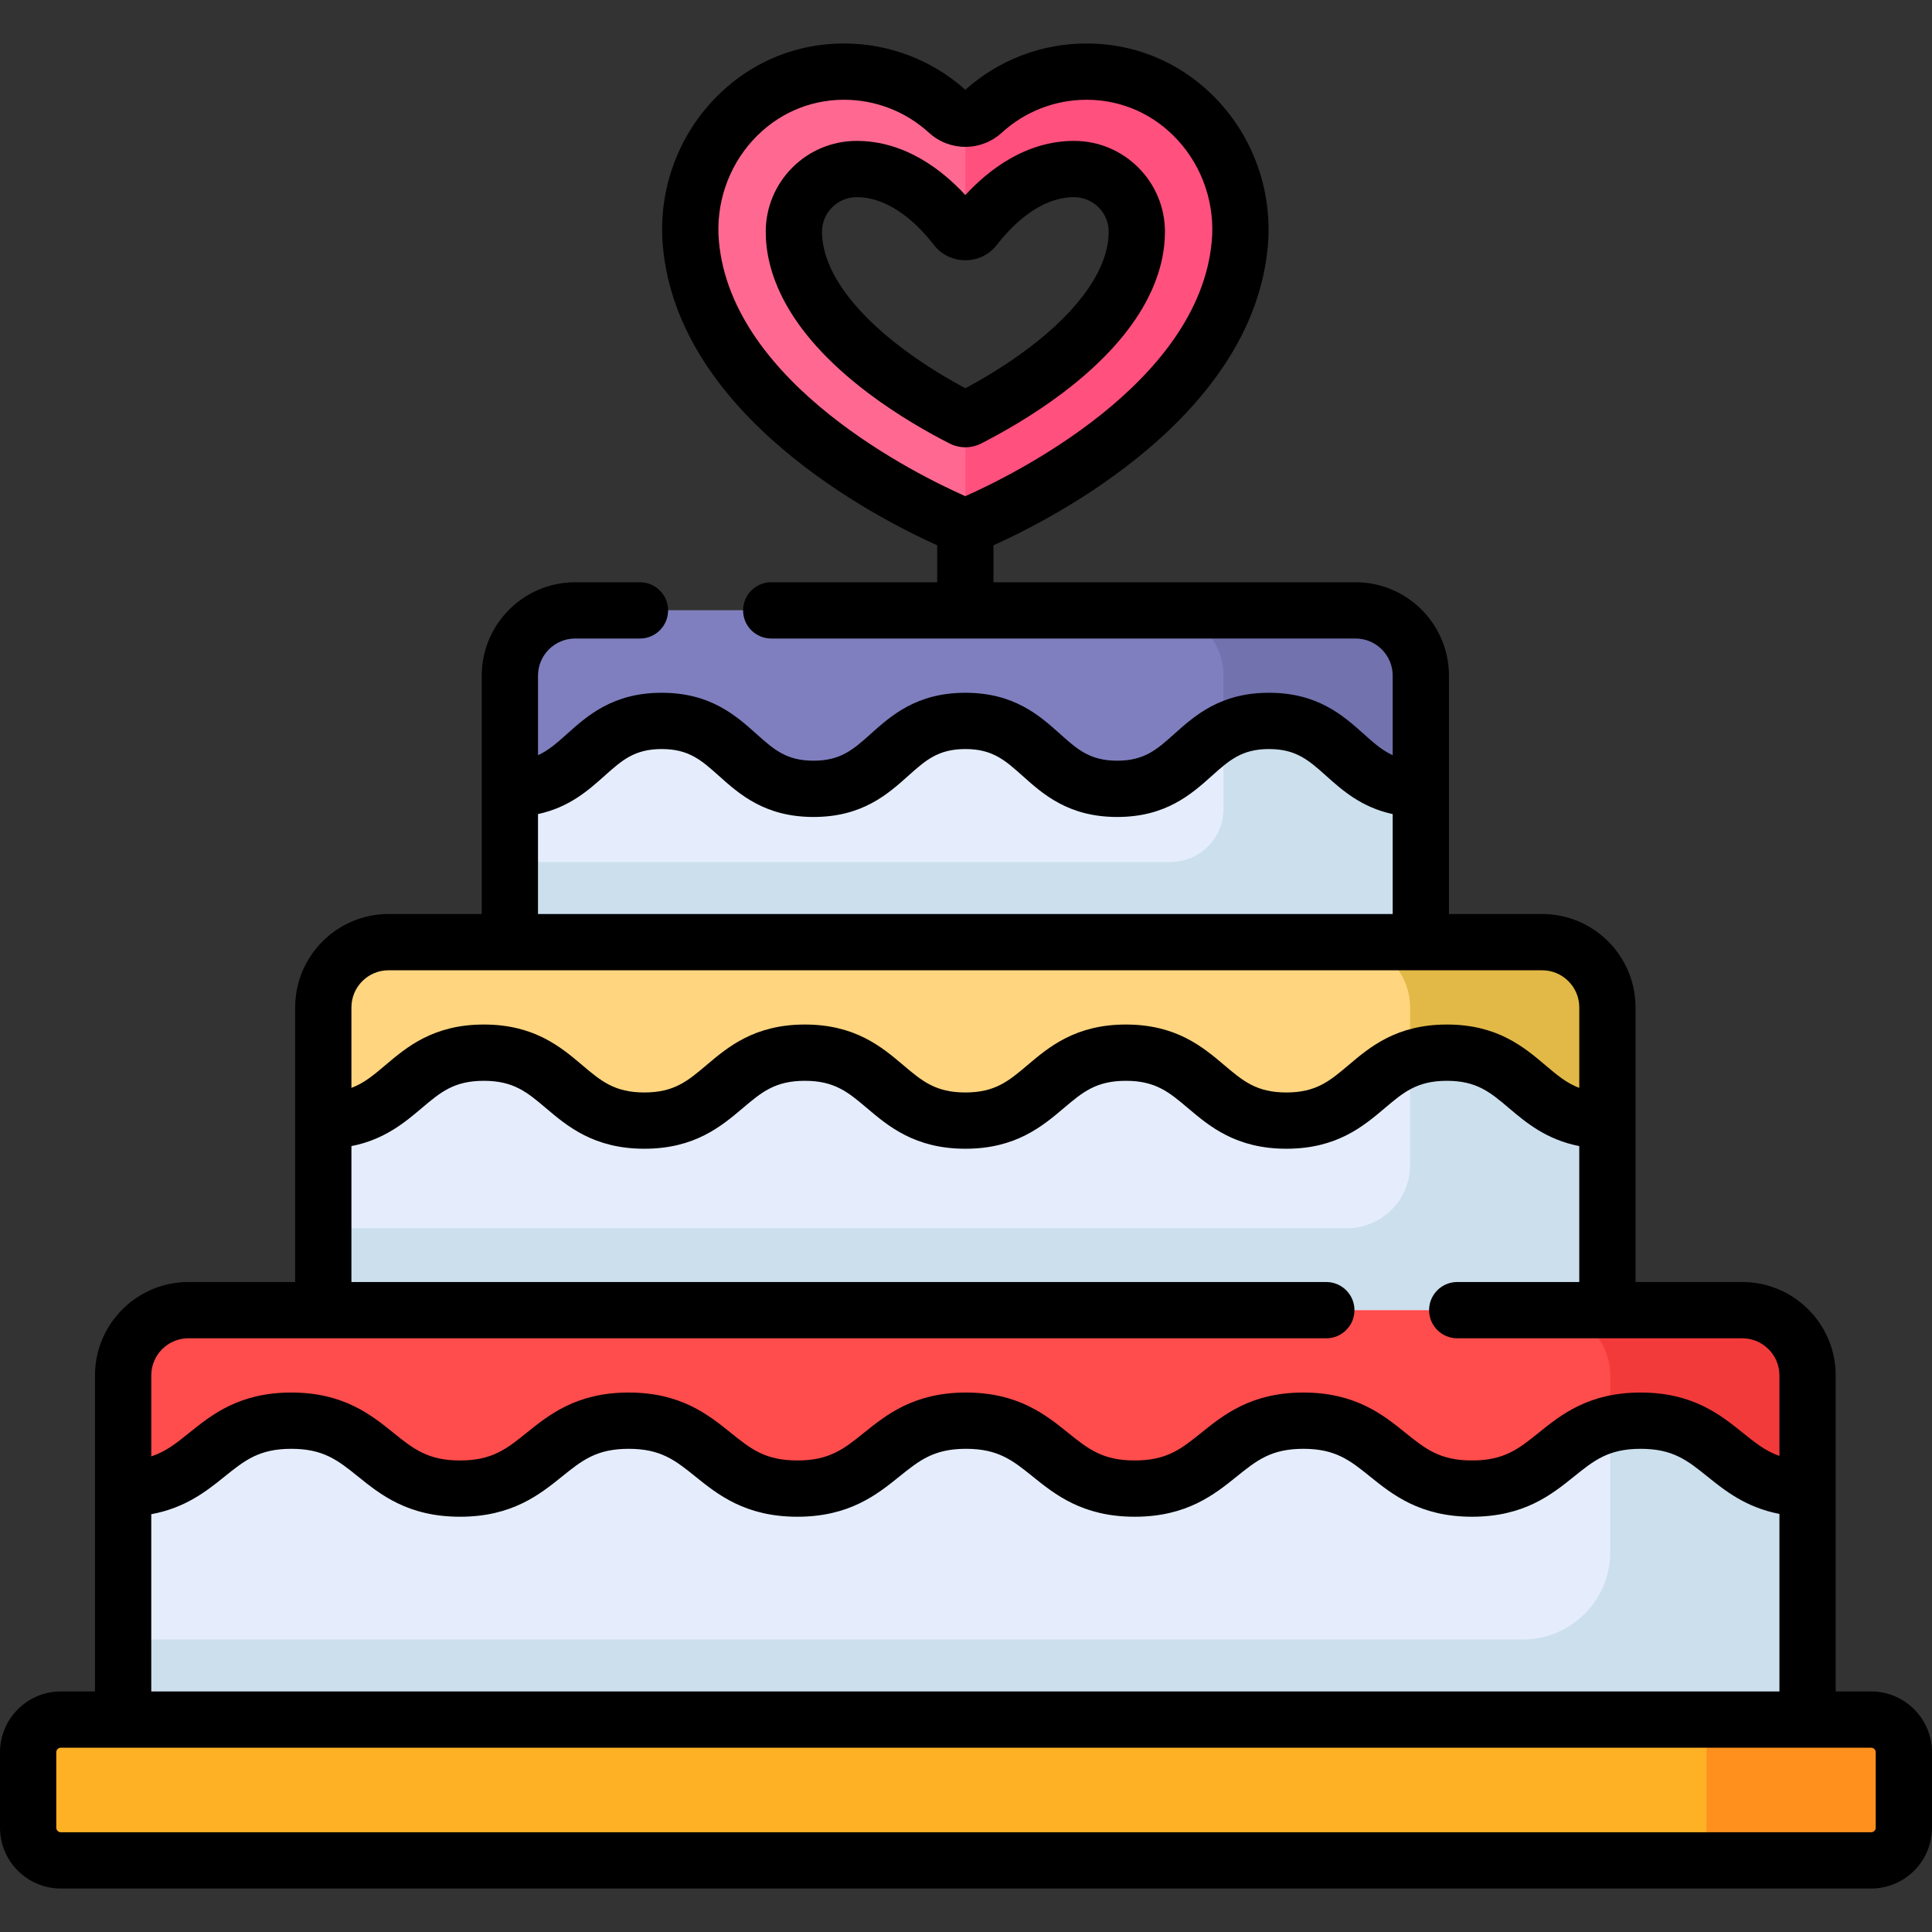 <?xml version="1.0" encoding="iso-8859-1"?>
<!-- Generator: Adobe Illustrator 19.0.0, SVG Export Plug-In . SVG Version: 6.00 Build 0)  -->
<svg version="1.1" id="Capa_1" xmlns="http://www.w3.org/2000/svg" xmlns:xlink="http://www.w3.org/1999/xlink" x="0px" y="0px"
	 viewBox="0 0 511.999 511.999" style="enable-background:new 0 0 511.999 511.999;" xml:space="preserve">
<rect x="0" y="0" width="511.999" height="511.999" fill="#333333" stroke="none"/>
<path style="fill:#E5EDFC;" d="M376.531,274.589h-241.41v-95.538c0-9.55,7.742-17.291,17.291-17.291H359.24
	c9.55,0,17.291,7.742,17.291,17.291V274.589z"/>
<path style="fill:#CCDFED;" d="M359.24,161.759h-52.294c9.55,0,17.291,7.742,17.291,17.291v35.315
	c0,7.779-6.306,14.085-14.085,14.085H135.121v46.138h189.116h52.294V228.45v-49.4C376.531,169.501,368.789,161.759,359.24,161.759z"
	/>
<path style="fill:#E5EDFC;" d="M425.977,362.507H85.675v-95.538c0-9.55,7.742-17.291,17.291-17.291h305.72
	c9.55,0,17.291,7.742,17.291,17.291V362.507z"/>
<path style="fill:#CCDFED;" d="M408.686,249.677h-52.294c9.55,0,17.291,7.742,17.291,17.291v41.787
	c0,9.237-7.488,16.726-16.726,16.726H85.675v37.025h340.303v-37.025v-58.513C425.977,257.419,418.236,249.677,408.686,249.677z"/>
<path style="fill:#E5EDFC;" d="M479.02,459.429H32.632v-94.935c0-9.55,7.742-17.291,17.291-17.291h411.806
	c9.55,0,17.291,7.742,17.291,17.291L479.02,459.429L479.02,459.429z"/>
<path style="fill:#CCDFED;" d="M461.729,347.203h-52.294c9.55,0,17.291,7.742,17.291,17.291v46.818
	c0,12.793-10.371,23.164-23.164,23.164H32.632v24.953H479.02v-24.953v-69.983C479.02,354.944,471.279,347.203,461.729,347.203z"/>
<path style="fill:#FF6991;" d="M288.144,18.98c-10.66-0.043-20.373,4.002-27.665,10.657c-2.65,2.419-6.656,2.419-9.307,0
	c-7.291-6.655-17.005-10.7-27.665-10.657c-24.179,0.098-42.576,21.51-40.417,45.593c4.325,48.244,72.735,75.013,72.735,75.013
	s68.41-26.769,72.735-75.013C330.72,40.49,312.323,19.078,288.144,18.98z M277.004,98.273c-7.343,5.533-14.831,9.784-20.375,12.61
	c-0.25,0.127-0.522,0.191-0.803,0.191c-0.281,0-0.553-0.063-0.803-0.191c-5.545-2.826-13.032-7.077-20.375-12.61
	c-20.054-15.111-24.264-28.382-24.264-36.854c0-9.165,7.457-16.622,16.622-16.622c12.511,0,21.897,9.75,26.36,15.528
	c0.007,0.008,0.013,0.017,0.02,0.025c1.217,1.554,3.662,1.554,4.879,0c0.007-0.008,0.013-0.017,0.02-0.025
	c4.464-5.778,13.849-15.528,26.36-15.528c9.165,0,16.622,7.457,16.622,16.622C301.267,69.891,297.058,83.162,277.004,98.273z"/>
<path style="fill:#7F7FBF;" d="M359.24,161.759H152.412c-9.55,0-17.291,7.742-17.291,17.291v30.001
	c20.119,0,20.119-18.002,40.239-18.002c20.119,0,20.119,18.002,40.239,18.002c20.117,0,20.117-18.002,40.233-18.002
	c20.117,0,20.117,18.002,40.235,18.002c20.116,0,20.116-18.002,40.233-18.002c20.116,0,20.116,18.002,40.232,18.002v-30
	C376.531,169.501,368.789,161.759,359.24,161.759z"/>
<path style="fill:#7272AF;" d="M359.24,161.759h-52.294c9.55,0,17.291,7.742,17.291,17.291v14.879
	c3.167-1.724,6.968-2.88,12.062-2.88c20.116,0,20.116,18.002,40.232,18.002v-30C376.531,169.501,368.789,161.759,359.24,161.759z"/>
<path style="fill:#FFD57F;" d="M408.686,249.677h-305.72c-9.55,0-17.291,7.742-17.291,17.291v30.001
	c21.271,0,21.271-18.002,42.542-18.002s21.271,18.002,42.542,18.002c21.268,0,21.268-18.002,42.536-18.002
	c21.269,0,21.269,18.002,42.538,18.002c21.268,0,21.268-18.002,42.536-18.002s21.268,18.002,42.535,18.002
	c21.269,0,21.269-18.002,42.537-18.002c21.268,0,21.268,18.002,42.536,18.002v-30.001
	C425.977,257.419,418.236,249.677,408.686,249.677z"/>
<path style="fill:#E2B947;" d="M408.686,249.677h-52.294c9.55,0,17.291,7.742,17.291,17.291v13.578
	c2.72-0.977,5.883-1.579,9.758-1.579c21.268,0,21.268,18.002,42.536,18.002v-30.001
	C425.977,257.419,418.236,249.677,408.686,249.677z"/>
<path style="fill:#FF4C4C;" d="M461.729,347.203H49.923c-9.55,0-17.291,7.742-17.291,17.291v29.997
	c22.22-0.071,22.268-17.998,44.576-17.998c22.352,0,22.352,18.002,44.704,18.002c22.349,0,22.349-18.002,44.698-18.002
	c22.35,0,22.35,18.002,44.7,18.002c22.349,0,22.349-18.002,44.698-18.002c22.348,0,22.348,18.002,44.697,18.002
	c22.35,0,22.35-18.002,44.699-18.002s22.349,18.002,44.697,18.002c22.349,0,22.349-18.002,44.699-18.002
	c22.185,0,22.359,17.729,44.221,17.99v-29.988C479.02,354.944,471.279,347.203,461.729,347.203z"/>
<path style="fill:#F33A3A;" d="M461.729,347.203h-52.294c9.55,0,17.291,7.742,17.291,17.291v12.939
	c2.348-0.59,4.992-0.941,8.072-0.941c22.185,0,22.359,17.729,44.221,17.99v-29.988C479.02,354.944,471.279,347.203,461.729,347.203z
	"/>
<path style="fill:#FFB125;" d="M495.879,493.023H16.121c-4.786,0-8.665-3.88-8.665-8.665v-19.986c0-4.786,3.88-8.665,8.665-8.665
	h479.757c4.786,0,8.665,3.88,8.665,8.665v19.986C504.544,489.144,500.664,493.023,495.879,493.023z"/>
<path style="fill:#FF901D;" d="M495.879,455.707H452.25v37.316h43.628c4.786,0,8.665-3.879,8.665-8.665v-19.986
	C504.544,459.586,500.664,455.707,495.879,455.707z"/>
<path style="fill:#FF507E;" d="M288.144,18.98c-10.66-0.043-20.373,4.002-27.665,10.657c-1.325,1.21-2.989,1.814-4.654,1.814v30.064
	c0.916,0,1.831-0.388,2.44-1.166c0.007-0.008,0.013-0.017,0.02-0.025c4.464-5.778,13.849-15.528,26.36-15.528
	c9.165,0,16.622,7.457,16.622,16.622c0,8.472-4.209,21.744-24.264,36.854c-7.343,5.533-14.831,9.784-20.375,12.61
	c-0.25,0.127-0.522,0.191-0.803,0.191l0,0v28.512l0,0c0,0,68.41-26.769,72.735-75.013C330.72,40.49,312.323,19.078,288.144,18.98z"
	/>
<path d="M495.879,448.25h-9.402v-53.767v-29.988c0-13.647-11.102-24.749-24.748-24.749h-28.295v-42.777v-30.001
	c0-13.646-11.102-24.748-24.748-24.748h-24.699l0,0v-63.17c0-13.646-11.102-24.748-24.748-24.748h-95.958v-9.794
	c16.332-7.344,68.671-34.273,72.705-79.271c1.247-13.909-3.402-27.776-12.755-38.047c-9.151-10.049-21.602-15.614-35.058-15.668
	c-11.996-0.062-23.438,4.304-32.348,12.268c-8.86-7.919-20.249-12.268-32.149-12.268c-0.067,0-0.133,0-0.2,0
	c-13.457,0.054-25.907,5.619-35.059,15.669c-9.352,10.27-14.001,24.137-12.754,38.046c4.034,44.998,56.373,71.927,72.705,79.271
	v9.794h-43.983c-4.118,0-7.456,3.338-7.456,7.456s3.338,7.456,7.456,7.456H359.24c5.423,0,9.835,4.412,9.835,9.835v21.083
	c-2.798-1.264-5.03-3.262-7.687-5.641c-5.427-4.856-12.181-10.9-25.088-10.9s-19.662,6.044-25.089,10.9
	c-4.606,4.122-7.935,7.101-15.144,7.101c-7.21,0-10.538-2.979-15.145-7.101c-5.427-4.856-12.182-10.9-25.089-10.9
	s-19.662,6.044-25.089,10.9c-4.606,4.122-7.935,7.101-15.144,7.101c-7.211,0-10.54-2.979-15.148-7.101
	c-5.428-4.856-12.183-10.9-25.091-10.9s-19.664,6.044-25.091,10.9c-2.659,2.379-4.892,4.377-7.691,5.642v-21.082
	c0-5.423,4.412-9.835,9.835-9.835h17.178c4.118,0,7.456-3.338,7.456-7.456s-3.338-7.456-7.456-7.456h-17.178
	c-13.646,0-24.748,11.102-24.748,24.748v63.17l0,0h-24.699c-13.646,0-24.748,11.102-24.748,24.748v30.001v42.777H49.923
	c-13.646,0-24.748,11.102-24.748,24.749v29.997v53.758h-9.054C7.232,448.25,0,455.482,0,464.372v19.985
	c0,8.889,7.232,16.121,16.121,16.121h479.757c8.889,0,16.121-7.232,16.121-16.121v-19.985
	C512,455.482,504.768,448.25,495.879,448.25z M190.518,63.906c-0.875-9.76,2.379-19.483,8.927-26.673
	c6.306-6.925,14.863-10.759,24.094-10.797c0.047,0,0.092,0,0.138,0c8.338,0,16.314,3.089,22.469,8.707
	c5.52,5.04,13.844,5.039,19.36,0.001c6.156-5.618,14.131-8.708,22.469-8.708c0.046,0,0.092,0,0.138,0l0,0
	c9.231,0.038,17.787,3.872,24.093,10.796c6.549,7.191,9.802,16.914,8.927,26.674c-3.397,37.895-53.063,62.154-65.313,67.581
	C243.552,126.071,193.923,101.891,190.518,63.906z M142.577,215.739c8.26-1.77,13.366-6.312,17.635-10.132
	c4.607-4.122,7.936-7.101,15.148-7.101s10.54,2.979,15.148,7.101c5.428,4.856,12.183,10.9,25.091,10.9
	c12.907,0,19.662-6.044,25.089-10.9c4.606-4.122,7.935-7.101,15.144-7.101c7.21,0,10.538,2.979,15.146,7.101
	c5.427,4.856,12.182,10.9,25.089,10.9c12.907,0,19.662-6.044,25.089-10.9c4.606-4.122,7.935-7.101,15.144-7.101
	s10.537,2.979,15.144,7.101c4.269,3.82,9.373,8.361,17.632,10.132v26.482H142.577V215.739z M93.131,266.968
	c0-5.423,4.412-9.835,9.835-9.835l0,0h305.72l0,0c5.423,0,9.835,4.412,9.835,9.835v21.33c-3.373-1.263-5.919-3.418-8.994-6.021
	c-5.667-4.796-12.719-10.766-26.085-10.766s-20.419,5.969-26.086,10.766c-4.964,4.201-8.55,7.236-16.452,7.236
	c-7.901,0-11.487-3.035-16.45-7.236c-5.667-4.796-12.719-10.766-26.085-10.766s-20.418,5.97-26.085,10.766
	c-4.963,4.201-8.549,7.236-16.451,7.236s-11.488-3.035-16.452-7.236c-5.667-4.797-12.719-10.766-26.085-10.766
	c-13.367,0-20.419,5.97-26.086,10.766c-4.963,4.201-8.549,7.236-16.45,7.236c-7.904,0-11.491-3.035-16.454-7.236
	c-5.667-4.797-12.721-10.766-26.088-10.766s-20.421,5.969-26.088,10.766c-3.076,2.603-5.624,4.759-8.998,6.022v-21.331H93.131z
	 M40.088,364.495c0-5.423,4.412-9.836,9.835-9.836h301.564l0,0c4.118,0,7.456-3.338,7.456-7.456s-3.338-7.456-7.456-7.456l0,0
	H93.131v-36.022c8.733-1.707,14.126-6.251,18.632-10.064c4.964-4.201,8.55-7.236,16.454-7.236s11.49,3.035,16.454,7.236
	c5.667,4.797,12.721,10.766,26.088,10.766c13.366,0,20.418-5.969,26.085-10.766c4.963-4.201,8.549-7.236,16.451-7.236
	c7.902,0,11.488,3.035,16.451,7.236c5.667,4.796,12.72,10.766,26.086,10.766s20.418-5.97,26.085-10.766
	c4.963-4.201,8.549-7.236,16.45-7.236s11.487,3.035,16.45,7.236c5.667,4.796,12.719,10.766,26.085,10.766
	c13.367,0,20.419-5.969,26.086-10.766c4.964-4.201,8.549-7.236,16.452-7.236c7.901,0,11.487,3.035,16.45,7.236
	c4.505,3.813,9.898,8.356,18.629,10.064v36.022l0,0H386.18c-4.118,0-7.456,3.338-7.456,7.456s3.338,7.456,7.456,7.456h75.549l0,0
	c5.423,0,9.835,4.413,9.835,9.836v21.338c-3.676-1.277-6.413-3.479-9.736-6.152c-5.893-4.742-13.227-10.644-27.029-10.644
	c-13.804,0-21.136,5.906-27.027,10.65c-5.299,4.268-9.127,7.351-17.672,7.351c-8.545,0-12.373-3.083-17.671-7.351
	c-5.891-4.745-13.222-10.65-27.026-10.65c-13.804,0-21.136,5.906-27.027,10.65c-5.299,4.268-9.127,7.351-17.672,7.351
	c-8.545,0-12.373-3.083-17.671-7.351c-5.89-4.745-13.222-10.65-27.025-10.65c-13.804,0-21.135,5.906-27.026,10.65
	c-5.299,4.268-9.127,7.351-17.671,7.351c-8.546,0-12.374-3.083-17.673-7.351c-5.891-4.746-13.222-10.65-27.027-10.65
	c-13.804,0-21.135,5.906-27.026,10.65c-5.299,4.268-9.127,7.351-17.672,7.351c-8.547,0-12.376-3.083-17.676-7.351
	c-5.891-4.746-13.223-10.65-27.029-10.65c-13.804,0-21.138,5.904-27.03,10.648c-3.423,2.756-6.23,5.017-10.089,6.274v-21.464H40.088
	z M40.088,401.279c9.104-1.671,14.738-6.193,19.442-9.979c5.3-4.268,9.13-7.351,17.678-7.351c8.547,0,12.376,3.083,17.675,7.351
	c5.892,4.746,13.224,10.65,27.03,10.65c13.804,0,21.135-5.906,27.026-10.65c5.299-4.268,9.127-7.351,17.672-7.351
	s12.374,3.083,17.672,7.351c5.891,4.745,13.223,10.65,27.027,10.65c13.804,0,21.135-5.906,27.026-10.65
	c5.299-4.268,9.127-7.351,17.672-7.351c8.544,0,12.372,3.083,17.67,7.351c5.891,4.745,13.222,10.65,27.026,10.65
	s21.136-5.905,27.027-10.65c5.299-4.268,9.127-7.351,17.673-7.351c8.545,0,12.373,3.083,17.671,7.351
	c5.891,4.745,13.222,10.65,27.026,10.65c13.804,0,21.136-5.906,27.027-10.65c5.299-4.268,9.127-7.351,17.672-7.351
	c8.547,0,12.378,3.083,17.68,7.35c4.638,3.731,10.192,8.184,19.085,9.907v47.045H40.088V401.279z M497.087,484.358
	c0,0.666-0.542,1.209-1.209,1.209H16.121c-0.667,0-1.209-0.543-1.209-1.209v-19.985c0-0.667,0.542-1.21,1.209-1.21l0,0h479.757l0,0
	c0.667,0,1.209,0.543,1.209,1.21V484.358z"/>
<path d="M284.646,37.34c-12.861,0-22.746,7.76-28.82,14.349c-6.073-6.588-15.959-14.349-28.819-14.349
	c-13.277,0-24.078,10.802-24.078,24.079c0,10.169,4.725,25.85,27.233,42.81c7.971,6.006,16.078,10.547,21.481,13.3
	c1.288,0.655,2.735,1.002,4.184,1.002s2.896-0.347,4.189-1.005c5.398-2.75,13.505-7.291,21.476-13.297
	c22.508-16.96,27.233-32.641,27.233-42.81C308.724,48.142,297.922,37.34,284.646,37.34z M272.517,92.318
	c-5.944,4.479-12.017,8.067-16.691,10.571c-4.676-2.506-10.748-6.093-16.691-10.571c-13.732-10.347-21.294-21.32-21.294-30.899
	c0-5.054,4.112-9.166,9.166-9.166c9.313,0,16.816,7.913,20.435,12.597c0.032,0.043,0.066,0.086,0.101,0.13
	c2.003,2.537,5.019,3.991,8.283,3.991c3.279,0,6.308-1.467,8.311-4.025v-0.001c0.018-0.022,0.036-0.046,0.054-0.069
	c3.646-4.717,11.147-12.623,20.455-12.623c5.054,0,9.166,4.112,9.166,9.166C293.811,70.997,286.249,81.971,272.517,92.318z"/>
<g>
</g>
<g>
</g>
<g>
</g>
<g>
</g>
<g>
</g>
<g>
</g>
<g>
</g>
<g>
</g>
<g>
</g>
<g>
</g>
<g>
</g>
<g>
</g>
<g>
</g>
<g>
</g>
<g>
</g>
</svg>
